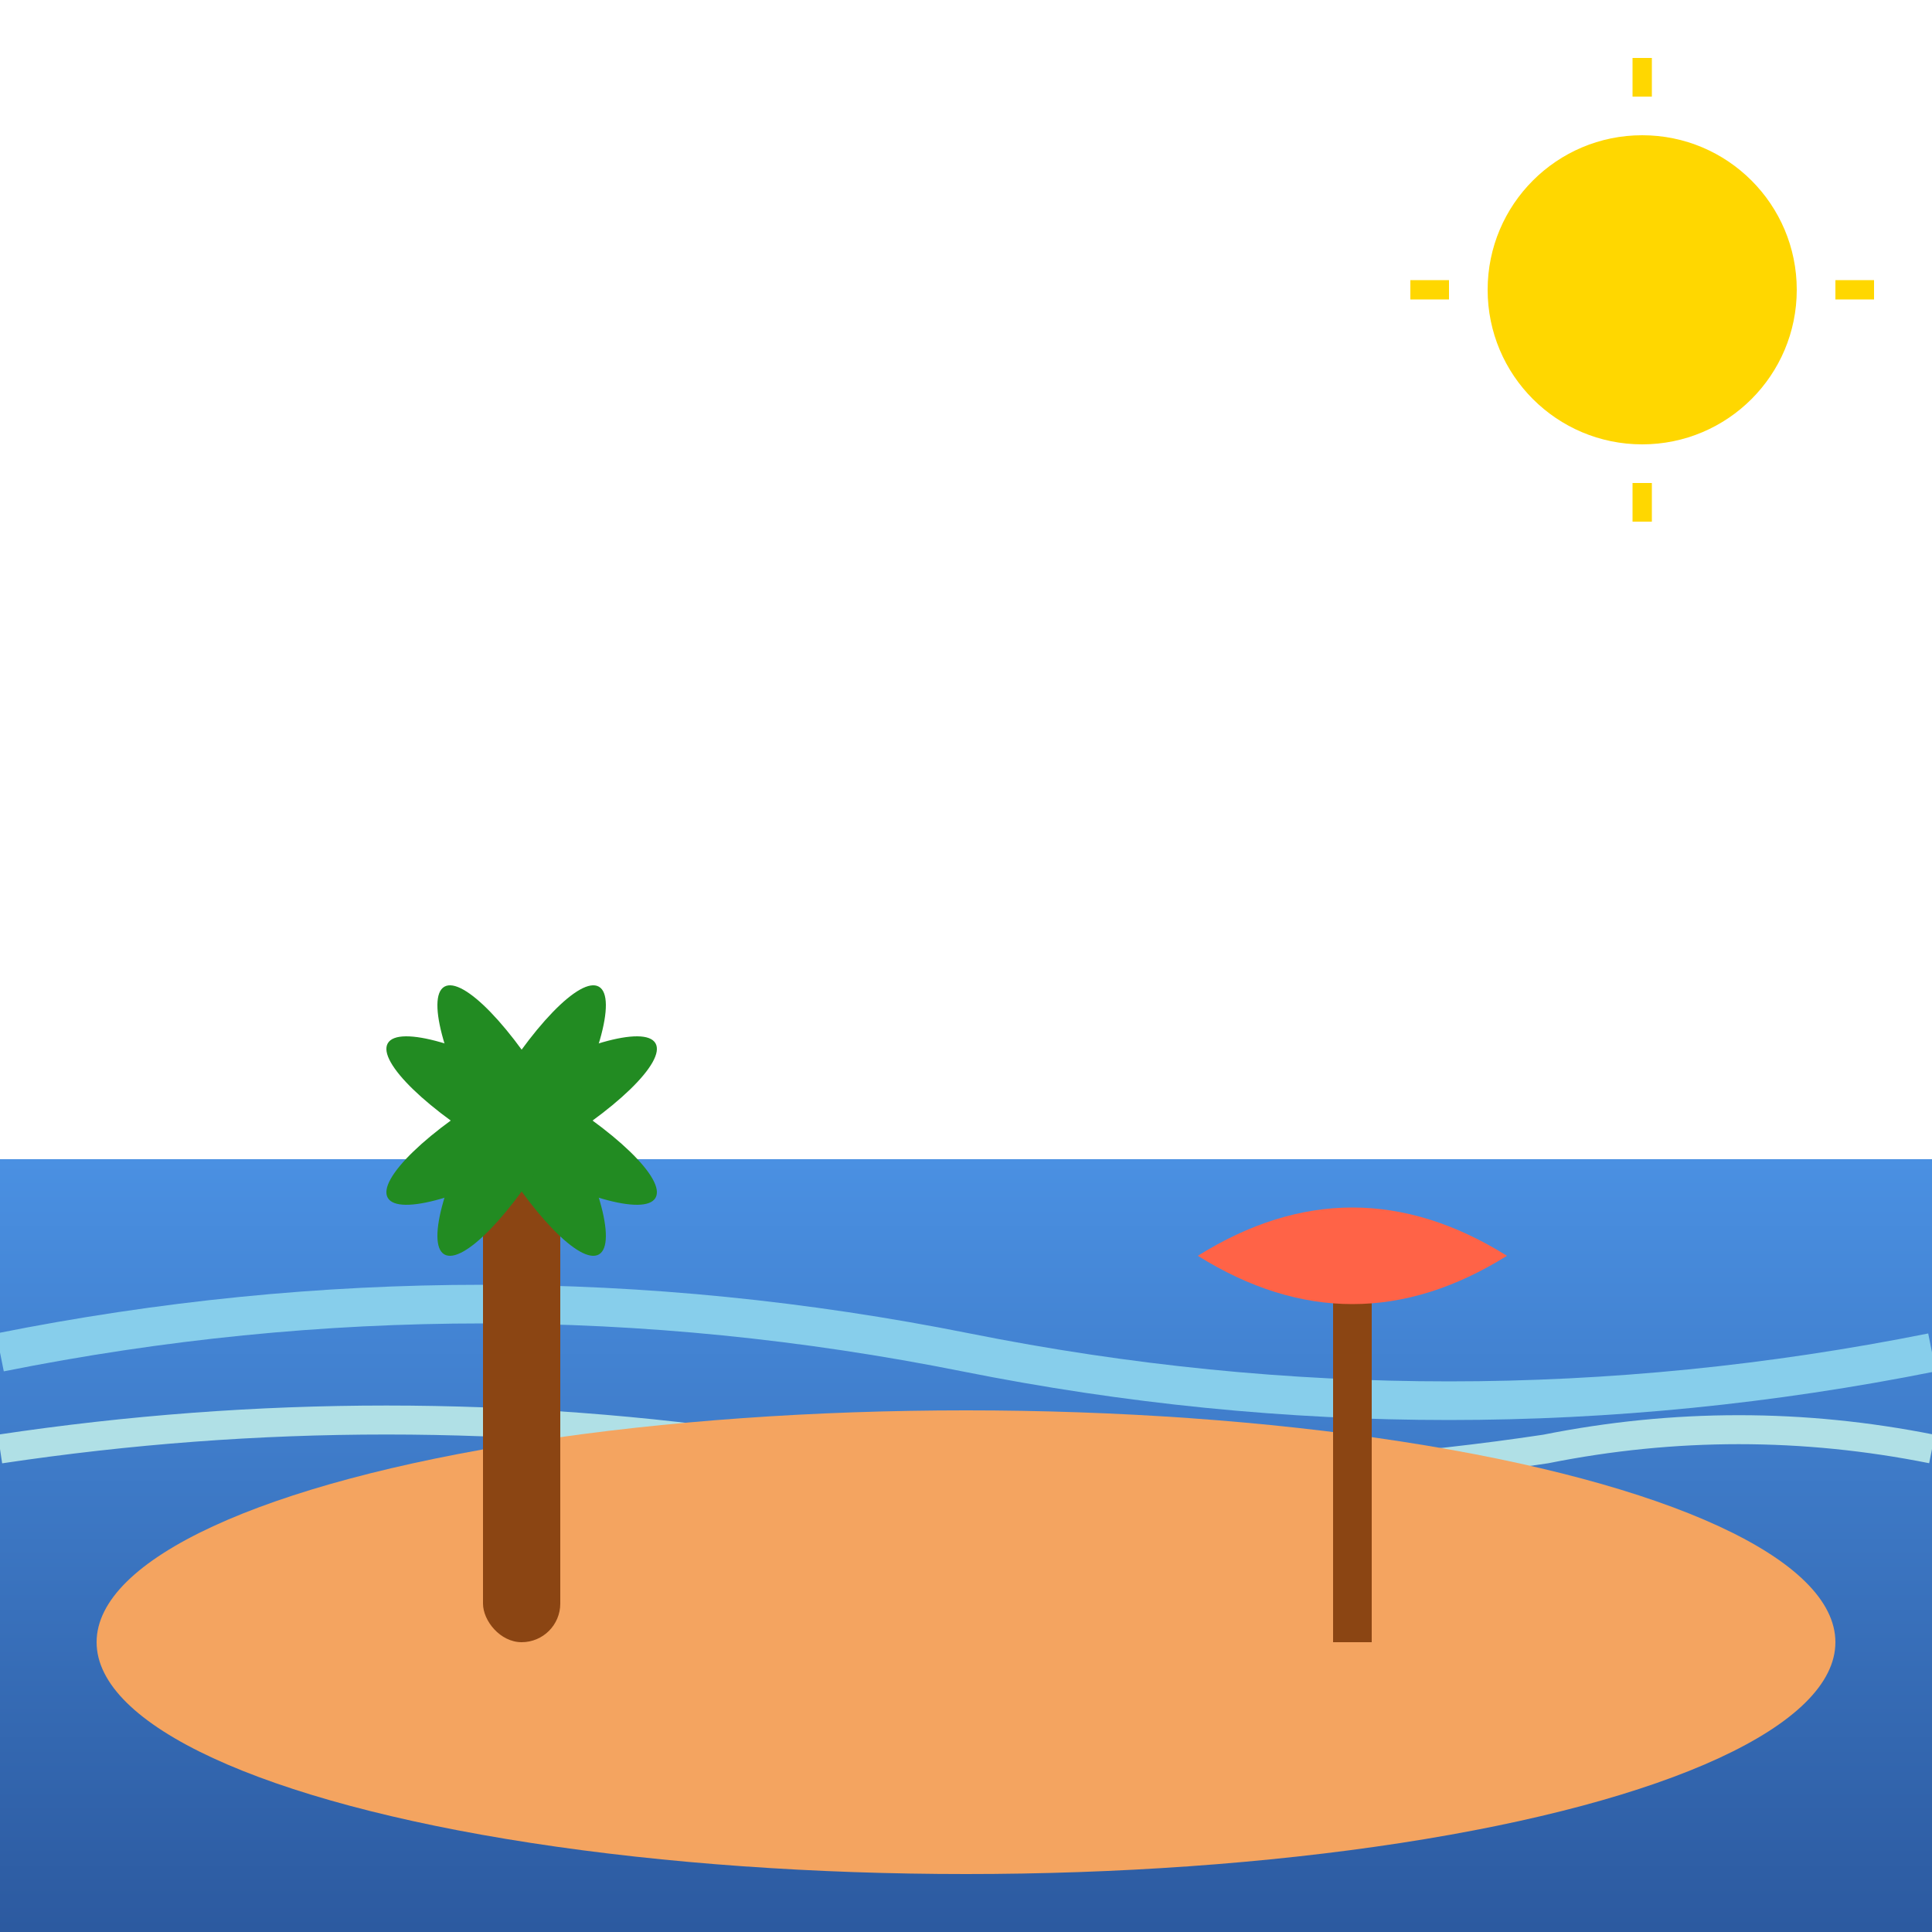 <svg viewBox="0 0 100 100" xmlns="http://www.w3.org/2000/svg">
  <defs>
    <linearGradient id="oceanGrad" x1="0%" y1="0%" x2="0%" y2="100%">
      <stop offset="0%" style="stop-color:#4a90e2;stop-opacity:1" />
      <stop offset="100%" style="stop-color:#2c5aa0;stop-opacity:1" />
    </linearGradient>
  </defs>
  
  <!-- Ocean -->
  <rect x="0" y="60" width="100" height="40" fill="url(#oceanGrad)"/>
  
  <!-- Waves -->
  <path d="M0,70 Q25,65 50,70 T100,70" stroke="#87ceeb" stroke-width="2" fill="none"/>
  <path d="M0,75 Q20,72 40,75 T80,75 Q90,73 100,75" stroke="#b0e0e6" stroke-width="1.5" fill="none"/>
  
  <!-- Sand/Beach -->
  <ellipse cx="50" cy="85" rx="45" ry="12" fill="#f4a460"/>
  
  <!-- Palm Tree -->
  <g transform="translate(20,40)">
    <!-- Trunk -->
    <rect x="5" y="20" width="4" height="25" fill="#8b4513" rx="2"/>
    
    <!-- Fronds -->
    <ellipse cx="7" cy="18" rx="8" ry="2" fill="#228b22" transform="rotate(-30 7 18)"/>
    <ellipse cx="7" cy="18" rx="8" ry="2" fill="#228b22" transform="rotate(30 7 18)"/>
    <ellipse cx="7" cy="18" rx="8" ry="2" fill="#228b22" transform="rotate(60 7 18)"/>
    <ellipse cx="7" cy="18" rx="8" ry="2" fill="#228b22" transform="rotate(-60 7 18)"/>
  </g>
  
  <!-- Beach Umbrella -->
  <g transform="translate(70,50)">
    <line x1="0" y1="15" x2="0" y2="35" stroke="#8b4513" stroke-width="2"/>
    <path d="M-8,15 Q0,10 8,15 Q0,20 -8,15" fill="#ff6347"/>
  </g>
  
  <!-- Sun -->
  <circle cx="85" cy="15" r="8" fill="#ffd700"/>
  <g transform="translate(85,15)">
    <line x1="-12" y1="0" x2="-10" y2="0" stroke="#ffd700" stroke-width="1"/>
    <line x1="10" y1="0" x2="12" y2="0" stroke="#ffd700" stroke-width="1"/>
    <line x1="0" y1="-12" x2="0" y2="-10" stroke="#ffd700" stroke-width="1"/>
    <line x1="0" y1="10" x2="0" y2="12" stroke="#ffd700" stroke-width="1"/>
  </g>
</svg>
